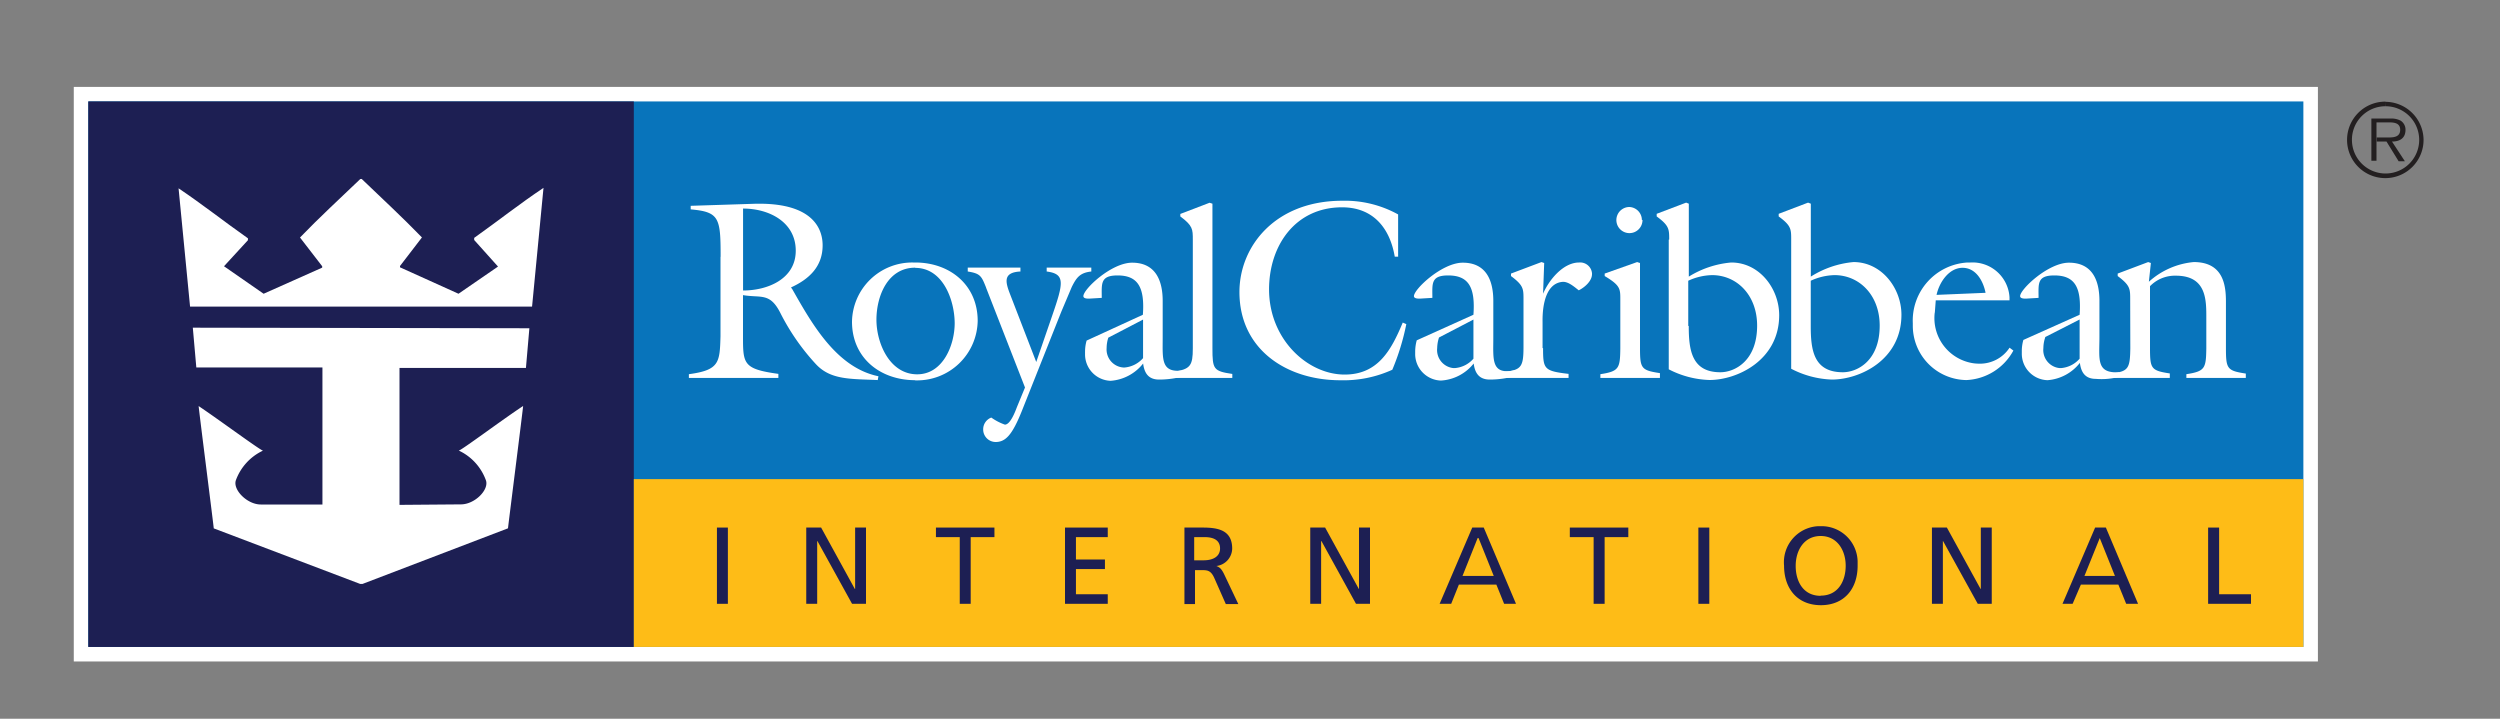 <svg id="Layer_1" data-name="Layer 1" xmlns="http://www.w3.org/2000/svg" viewBox="0 0 400 115"><rect x="0" y="0" width="400" height="115" fill="#808080" stroke="none"/><defs><style>.cls-1,.cls-2{fill:none;}.cls-1{stroke:#fff;stroke-width:4.65px;}.cls-3{fill:#0874bb;}.cls-4{fill:#1d1f53;}.cls-5{fill:#febc17;}.cls-6{fill:#fff;}.cls-7{fill:#231f20;}</style></defs><title>Artboard 1</title><polygon class="cls-1" points="368.54 103.51 368.54 16.23 14.13 16.23 14.13 103.51 368.54 103.51 368.54 103.51"/><polygon class="cls-2" points="368.54 103.51 368.54 16.23 14.13 16.23 14.13 103.51 368.54 103.51 368.54 103.51"/><polygon class="cls-3" points="368.54 103.51 368.54 16.23 14.13 16.23 14.13 103.51 368.54 103.51 368.54 103.51"/><polygon class="cls-4" points="101.41 103.51 101.41 16.23 14.13 16.23 14.13 103.51 101.41 103.51 101.41 103.51"/><polygon class="cls-5" points="368.54 103.51 368.54 76.66 101.41 76.66 101.41 103.51 368.54 103.51 368.54 103.51"/><polygon class="cls-4" points="114.71 84.41 116.46 84.41 116.46 96.61 114.71 96.61 114.71 84.41 114.71 84.41"/><polygon class="cls-4" points="129 84.41 131.38 84.41 136.77 94.23 136.82 94.23 136.82 84.41 138.56 84.41 138.56 96.61 136.33 96.61 130.79 86.57 130.75 86.57 130.75 96.61 129 96.61 129 84.41 129 84.41"/><polygon class="cls-4" points="153.56 85.94 149.75 85.94 149.75 84.41 159.11 84.41 159.11 85.94 155.31 85.94 155.31 96.61 153.56 96.61 153.56 85.94 153.56 85.94"/><polygon class="cls-4" points="170.4 84.41 177.24 84.41 177.24 85.94 172.15 85.94 172.15 89.52 176.79 89.52 176.79 91.05 172.15 91.05 172.15 95.08 177.24 95.08 177.24 96.61 170.4 96.61 170.4 84.41 170.4 84.41"/><path class="cls-4" d="M189.4,84.41h3c2.43,0,4.75.37,4.75,3.37a2.86,2.86,0,0,1-2.53,2.78h0c.56.22.81.47,1.2,1.23l2.31,4.86h-2l-1.87-4.23c-.56-1.2-1.13-1.2-2.06-1.2h-1v5.43h-1.69V84.41Zm1.68,5.24h1.49c1.68,0,2.64-.72,2.64-1.9s-.84-1.81-2.46-1.81h-1.68v3.71Z"/><polygon class="cls-4" points="209.64 84.41 212.02 84.41 217.41 94.23 217.44 94.23 217.44 84.41 219.2 84.41 219.2 96.61 216.96 96.61 211.43 86.57 211.38 86.57 211.38 96.61 209.64 96.61 209.64 84.41 209.64 84.41"/><path class="cls-4" d="M235.56,84.41h1.84l5.16,12.2h-1.9l-1.24-3.07h-6l-1.23,3.07h-1.85Zm.86,1.68L234,92.15h5l-2.43-6.06Z"/><polygon class="cls-4" points="254.98 85.94 251.17 85.94 251.17 84.41 260.53 84.41 260.53 85.94 256.74 85.94 256.74 96.61 254.98 96.61 254.98 85.94 254.98 85.94"/><polygon class="cls-4" points="271.74 84.41 273.49 84.41 273.49 96.61 271.74 96.61 271.74 84.41 271.74 84.41"/><path class="cls-4" d="M291.31,84.19a5.77,5.77,0,0,1,5.91,5.62c0,.23,0,.47,0,.7,0,3.71-2.16,6.32-5.88,6.32s-5.89-2.61-5.89-6.32a5.78,5.78,0,0,1,5.18-6.3A5.61,5.61,0,0,1,291.31,84.19Zm0,11.11c2.81,0,4-2.36,4-4.79s-1.34-4.75-4-4.75-4,2.29-4,4.78,1.21,4.79,4,4.79Z"/><polygon class="cls-4" points="309.11 84.41 311.5 84.41 316.89 94.23 316.93 94.23 316.93 84.41 318.68 84.41 318.68 96.61 316.44 96.61 310.89 86.57 310.86 86.57 310.86 96.61 309.11 96.61 309.11 84.41 309.11 84.41"/><path class="cls-4" d="M335.1,84.41h1.84l5.15,12.2h-1.9l-1.25-3.07h-6l-1.32,3.07H330l5.22-12.2Zm.86,1.68-2.45,6.06h4.88Z"/><polygon class="cls-4" points="353.3 84.41 355.06 84.41 355.06 95.08 360.16 95.08 360.16 96.61 353.3 96.61 353.3 84.41 353.3 84.41"/><path class="cls-6" d="M57.87,28.63c3.13,3,6.62,6.24,9.64,9.36L64,42.56v.21L73.36,47l6.32-4.35-3.81-4.25v-.34c3.91-2.78,7.28-5.46,11.09-8l-1.83,19H30.41L28.57,30.13c3.8,2.55,7.17,5.23,11.1,8v.3l-3.83,4.17L42.18,47l9.37-4.18v-.22L48,38c3-3.12,6.5-6.34,9.64-9.35Z"/><path class="cls-6" d="M84.7,52.52l-.55,6.35H63.92V80.78l9.83-.08c2.21,0,4.52-2.33,4-3.84a8.4,8.4,0,0,0-4.35-4.77c.38,0,7.13-5.06,10.3-7.13-.13,1.36-2.41,19.28-2.42,19.57L58,93.43h-.37L34.2,84.54c0-.28-2.29-18.2-2.42-19.57,3.2,2.14,9.94,7.13,10.3,7.13a8.43,8.43,0,0,0-4.35,4.77c-.48,1.52,1.83,3.85,4,3.85h9.86V58.79H31.41l-.56-6.36Z"/><path class="cls-6" d="M115.3,41.09c0-6.24-.2-7.18-4.79-7.59v-.57l10-.32c10.28-.34,11.11,4.69,11.11,6.64,0,3.37-2.12,5.4-5.06,6.74l.21.29c3.13,5.51,7.06,12.54,13.78,13.92l-.11.61c-4.34-.2-7.52,0-9.88-2.53a35.73,35.73,0,0,1-5.68-8.16c-1.69-3.37-3.1-2.41-6-2.9v6.51c0,4.48,0,5.31,5.66,6.09v.65H110.22v-.6c4.91-.66,4.94-1.89,5.06-6.09V41.09Zm3.59,5.39c3.91,0,8.43-1.83,8.43-6.37s-4.2-6.74-8.43-6.74Z"/><path class="cls-6" d="M146.43,60.83c-5.6,0-10.11-3.56-10.11-9.36A9.63,9.63,0,0,1,146.05,42l.38,0c5.55,0,10,3.59,10,9.35a9.69,9.69,0,0,1-9.87,9.51h-.13Zm0-18c-4.42,0-6.2,4.58-6.2,8.33s2.12,8.73,6.52,8.73c4.13,0,6-4.69,6-8.2C152.72,48,150.88,42.86,146.43,42.86Z"/><path class="cls-6" d="M157.77,46c-.74-1.83-.89-2.24-2.93-2.56v-.62h8.43v.62c-3.1.15-2.29,2-1.47,4.12l4,10.36,2.53-7.35c1.83-5.31,2.15-6.74-.86-7.13v-.62h7.14v.62c-1.8.2-2.36.93-3.13,2.48l-1.69,4-6.28,15.8c-1.52,3.79-2.58,5-4.2,5a2,2,0,0,1-2-2h0a2,2,0,0,1,1.3-1.91,8.63,8.63,0,0,0,2.17,1.13c.9,0,1.69-2.19,1.93-2.81L164,62l-6.24-16Z"/><path class="cls-6" d="M182.86,50.36c.32-4.45-.83-6.29-4.05-6.29-2.81,0-2.53,1.35-2.53,3.59l-2,.12c-.33,0-.94,0-.94-.4,0-1.12,4.48-5.35,7.8-5.35,3.75,0,4.89,2.85,4.89,6.12V54c0,3.59-.34,5.83,3.56,5.23v.91a14.78,14.78,0,0,1-4.13.59c-1.69,0-2.36-1-2.56-2.57a7.27,7.27,0,0,1-5.2,2.77,4.23,4.23,0,0,1-4.09-4.36,2.64,2.64,0,0,1,0-.29,6.34,6.34,0,0,1,.25-1.79ZM177.34,54a5.44,5.44,0,0,0-.28,1.69,2.89,2.89,0,0,0,2.67,3.11h.21a4.43,4.43,0,0,0,2.95-1.5V51.13L177.38,54Z"/><path class="cls-6" d="M187.66,60.47v-1c2.83-.34,3.19-1,3.19-3.74V38.36c0-1.69,0-2.24-2-3.73v-.4l4.68-1.79.46.15V55.7c0,3.37.15,3.68,3.18,4.13v.64Z"/><path class="cls-6" d="M235.75,50.36c.32-4.45-.81-6.29-4.05-6.29-2.81,0-2.52,1.35-2.52,3.59l-2,.12c-.32,0-.95,0-.95-.4,0-1.12,4.5-5.35,7.81-5.35,3.76,0,4.89,2.85,4.89,6.12V54c0,3.59-.41,6.07,3.55,5.23v.91a14.64,14.64,0,0,1-4.11.59c-1.69,0-2.38-1-2.58-2.57a7.22,7.22,0,0,1-5.24,2.73,4.25,4.25,0,0,1-4.12-4.37c0-.1,0-.19,0-.28a6.84,6.84,0,0,1,.25-1.79ZM230.24,54a5.77,5.77,0,0,0-.29,1.69,2.9,2.9,0,0,0,2.56,3.2l.31,0a4.41,4.41,0,0,0,2.93-1.5V51.13L230.24,54Z"/><path class="cls-6" d="M223.77,41.07h-.61c-.78-4.6-3.47-7.9-8.43-7.9-7.48,0-11.68,6.12-11.68,13.13,0,8,6.17,13.63,12.09,13.63,5.34,0,7.46-3.91,9.3-8.32l.57.25a38,38,0,0,1-2.24,7.3,18.81,18.81,0,0,1-8.33,1.68c-8.52,0-16.13-4.88-16.13-14.12,0-7.27,5.68-14.6,16.45-14.6a17.56,17.56,0,0,1,8.94,2.19v6.74Z"/><path class="cls-6" d="M332.74,50.36c.32-4.45-.81-6.29-4.05-6.29-2.81,0-2.52,1.35-2.52,3.59l-2,.12c-.32,0-.95,0-.95-.4,0-1.1,4.5-5.35,7.81-5.35,3.76,0,4.88,2.85,4.88,6.12V53.9c0,3.59-.57,5.87,3.16,5.66v.73a10.93,10.93,0,0,1-3.73.33c-1.68,0-2.36-1-2.56-2.56a7.26,7.26,0,0,1-5.18,2.77,4.24,4.24,0,0,1-4.11-4.35c0-.1,0-.2,0-.31a6.33,6.33,0,0,1,.25-1.78ZM327.23,54a5.45,5.45,0,0,0-.29,1.69,2.9,2.9,0,0,0,2.56,3.2l.31,0a4.41,4.41,0,0,0,2.93-1.5V51.12l-5.51,2.81Z"/><path class="cls-6" d="M246.89,55.69c0,3.37.15,3.67,4.08,4.13v.65H240.76v-1c2.74-.25,3-.91,3-4.09V47.9c0-1.69,0-2.24-2-3.73v-.4l4.88-1.84.43.15L246.89,47h0c.91-2.16,3.19-5,5.77-5a1.9,1.9,0,0,1,2.06,1.72.76.76,0,0,1,0,.15c0,1.09-1.18,2.12-2.12,2.58-.7-.54-1.69-1.44-2.62-1.35-3.37.32-3.17,5.86-3.17,6.49v4.11Z"/><path class="cls-6" d="M256.06,60.47v-.6c3-.46,3.15-.95,3.19-4.13V47.9c0-1.69,0-2.24-2.5-3.73v-.4l5.19-1.84.46.15V55.57c0,3.37.15,3.67,3.19,4.13v.77Zm6.74-25.28a2.09,2.09,0,1,1-2.1-2.07h0a2.09,2.09,0,0,1,2,2.07Z"/><path class="cls-6" d="M267.07,38.34c0-1.68,0-2.24-2-3.71v-.42l4.71-1.79.43.17V44.26A15.32,15.32,0,0,1,277,42c4.53,0,7.67,4.2,7.67,8.43,0,7.23-6.75,10.37-11.15,10.37A15.15,15.15,0,0,1,267,59.09V38.34Zm3.13,13.81c0,3.79.43,7.41,5.06,7.41,2.26,0,5.88-1.78,5.88-7.46,0-4.89-3.25-8.08-7.21-8.08a9.46,9.46,0,0,0-3.81.9v7.23Z"/><path class="cls-6" d="M286.59,38.34c0-1.68,0-2.24-2-3.71v-.42l4.7-1.79.44.17V44.26a15.3,15.3,0,0,1,6.83-2.33c4.52,0,7.67,4.2,7.67,8.43,0,7.23-6.66,10.37-11.14,10.37A15.12,15.12,0,0,1,286.59,59V38.34Zm3.13,13.81c0,3.79.42,7.41,5.14,7.41,2.26,0,5.89-1.78,5.89-7.46,0-4.89-3.27-8.08-7.22-8.08a9.5,9.5,0,0,0-3.81.9v7.23Z"/><path class="cls-6" d="M309.56,50a7.3,7.3,0,0,0,6.32,8.14,8.11,8.11,0,0,0,.86.05,5.67,5.67,0,0,0,4.79-2.56l.61.46a9,9,0,0,1-7.52,4.72A8.69,8.69,0,0,1,306.05,52a2.17,2.17,0,0,1,0-.26A9.3,9.3,0,0,1,314.81,42l.47,0a5.92,5.92,0,0,1,6.24,5.57c0,.16,0,.32,0,.48h-11.8l-.15,2Zm8.13-3.15c-.37-1.87-1.52-4-3.68-4s-3.72,2.29-4.16,4.33Z"/><path class="cls-6" d="M340.83,47.9c0-1.69,0-2.24-2-3.73v-.4l4.88-1.84.43.15-.32,3A12.38,12.38,0,0,1,351,41.93c4.91,0,5.15,4,5.15,6.44v7.27c0,3.37.16,3.67,3.18,4.13v.7h-9.51v-.6c3-.46,3.14-.95,3.19-4.13V51c0-2.87.12-6.89-4.87-6.89A5.57,5.57,0,0,0,344,45.79v9.83c0,3.37.15,3.67,3.17,4.13v.72h-9.51v-.74c2.92-.22,3.14-.81,3.19-4Z"/><path class="cls-7" d="M381.69,17a5.38,5.38,0,1,1-5.38,5.38v0A5.36,5.36,0,0,1,381.67,17h0v-.74a6.12,6.12,0,1,0,6.1,6.13v0a6.14,6.14,0,0,0-6.1-6.1Z"/><path class="cls-7" d="M380.24,19.58h2c.86,0,1.79.12,1.79,1.18,0,1.4-1.5,1.23-2.46,1.23h-1.28v.66h1.55l1.94,3.15h1l-2.06-3.15c1.22,0,2.16-.52,2.16-1.87a1.7,1.7,0,0,0-.77-1.47,3.2,3.2,0,0,0-1.69-.34h-3v6.75h.82V19.58Z"/></svg>